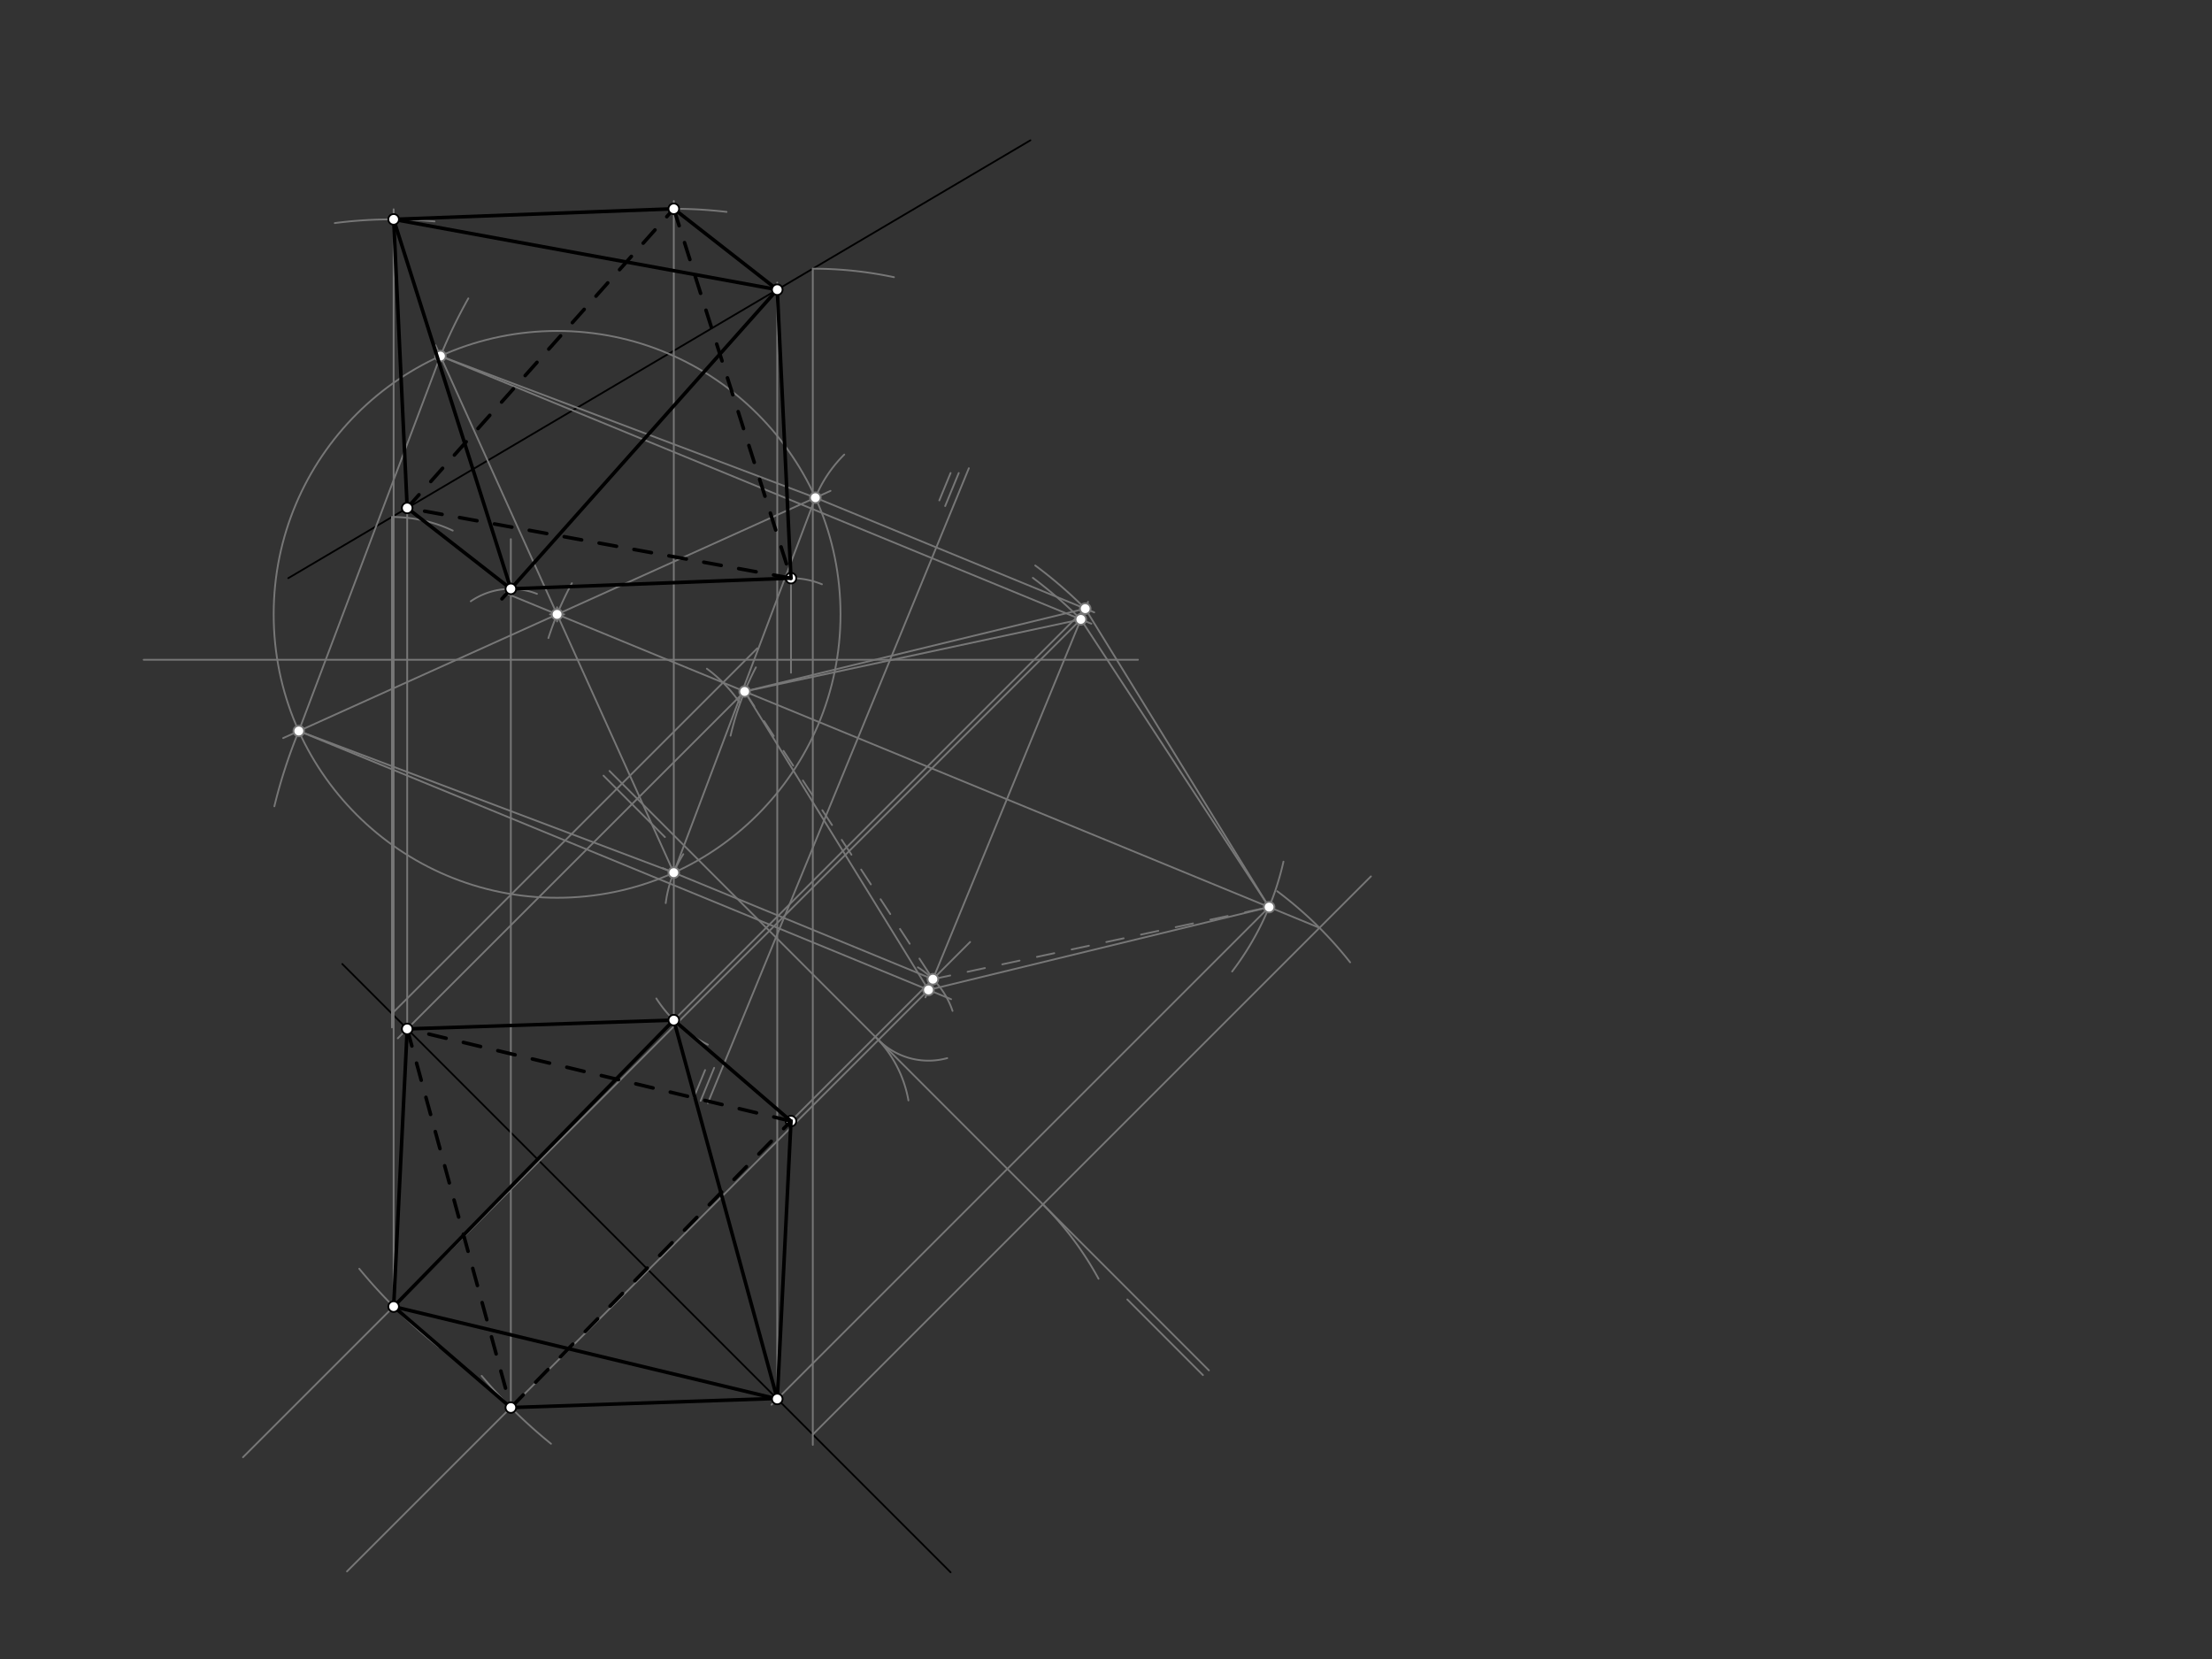 <svg xmlns="http://www.w3.org/2000/svg" class="svg--1it" height="100%" preserveAspectRatio="xMidYMid meet" viewBox="0 0 1247.244 935.433" width="100%"><rect x="0" y="0" width="1247.244" height="935.433" fill="#333333" stroke="none"/><defs><marker id="marker-arrow" markerHeight="16" markerUnits="userSpaceOnUse" markerWidth="24" orient="auto-start-reverse" refX="24" refY="4" viewBox="0 0 24 8"><path d="M 0 0 L 24 4 L 0 8 z" stroke="inherit"></path></marker></defs><g class="aux-layer--1FB"><g class="element--2qn"><line stroke="#000000" stroke-dasharray="none" stroke-linecap="round" stroke-width="1" x1="162.535" x2="581" y1="326" y2="79.106"></line></g><g class="element--2qn"><line stroke="#000000" stroke-dasharray="none" stroke-linecap="round" stroke-width="1" x1="536" x2="193" y1="886.551" y2="543.551"></line></g><g class="element--2qn"><line stroke="#777777" stroke-dasharray="none" stroke-linecap="round" stroke-width="1" x1="343.65" x2="681.65" y1="434.7" y2="772.7"></line></g><g class="element--2qn"><line stroke="#777777" stroke-dasharray="none" stroke-linecap="round" stroke-width="1" x1="678.287" x2="635.637" y1="775.35" y2="732.7"></line></g><g class="element--2qn"><line stroke="#777777" stroke-dasharray="none" stroke-linecap="round" stroke-width="1" x1="340.287" x2="374.937" y1="437.35" y2="472"></line></g><g class="element--2qn"><line stroke="#777777" stroke-dasharray="none" stroke-linecap="round" stroke-width="1" x1="81" x2="641.65" y1="372" y2="372"></line></g><g class="element--2qn"><line stroke="#777777" stroke-dasharray="none" stroke-linecap="round" stroke-width="1" x1="221" x2="221" y1="291.506" y2="579.35"></line></g><g class="element--2qn"><line stroke="#777777" stroke-dasharray="none" stroke-linecap="round" stroke-width="1" x1="446" x2="446" y1="326" y2="379.35"></line></g><g class="element--2qn"><line stroke="#777777" stroke-dasharray="none" stroke-linecap="round" stroke-width="1" x1="458.3" x2="458.3" y1="151.499" y2="814.7"></line></g><g class="element--2qn"><line stroke="#777777" stroke-dasharray="none" stroke-linecap="round" stroke-width="1" x1="221" x2="427" y1="571.551" y2="365.551"></line></g><g class="element--2qn"><line stroke="#777777" stroke-dasharray="none" stroke-linecap="round" stroke-width="1" x1="446" x2="547" y1="632.142" y2="531.142"></line></g><g class="element--2qn"><line stroke="#777777" stroke-dasharray="none" stroke-linecap="round" stroke-width="1" x1="458.3" x2="773" y1="808.851" y2="494.151"></line></g><g class="element--2qn"><path d="M 221 291.506 A 80.494 80.494 0 0 1 255.274 299.167" fill="none" stroke="#777777" stroke-dasharray="none" stroke-linecap="round" stroke-width="1"></path></g><g class="element--2qn"><path d="M 398.571 377.039 A 80.504 80.504 0 0 1 416.873 395.879" fill="none" stroke="#777777" stroke-dasharray="none" stroke-linecap="round" stroke-width="1"></path></g><g class="element--2qn"><path d="M 446 326 A 46 46 0 0 1 463.45 329.438" fill="none" stroke="#777777" stroke-dasharray="none" stroke-linecap="round" stroke-width="1"></path></g><g class="element--2qn"><path d="M 517.528 545.434 A 45.921 45.921 0 0 1 537.089 570.01" fill="none" stroke="#777777" stroke-dasharray="none" stroke-linecap="round" stroke-width="1"></path></g><g class="element--2qn"><path d="M 458.3 151.499 A 220.501 220.501 0 0 1 504.055 156.298" fill="none" stroke="#777777" stroke-dasharray="none" stroke-linecap="round" stroke-width="1"></path></g><g class="element--2qn"><path d="M 720.13 502.491 A 220.535 220.535 0 0 1 761.267 542.601" fill="none" stroke="#777777" stroke-dasharray="none" stroke-linecap="round" stroke-width="1"></path></g><g class="element--2qn"><line stroke="#777777" stroke-dasharray="none" stroke-linecap="round" stroke-width="1" x1="407.675" x2="743.993" y1="384.876" y2="523.158"></line></g><g class="element--2qn"><line stroke="#777777" stroke-dasharray="none" stroke-linecap="round" stroke-width="1" x1="546.3" x2="399.102" y1="264" y2="622"></line></g><g class="element--2qn"><line stroke="#777777" stroke-dasharray="none" stroke-linecap="round" stroke-width="1" x1="540.592" x2="532.924" y1="266.7" y2="285.35"></line></g><g class="element--2qn"><line stroke="#777777" stroke-dasharray="none" stroke-linecap="round" stroke-width="1" x1="395.039" x2="402.693" y1="620.7" y2="602.086"></line></g><g class="element--2qn"><line stroke="#777777" stroke-dasharray="none" stroke-linecap="round" stroke-width="1" x1="391.264" x2="397.576" y1="618.7" y2="603.35"></line></g><g class="element--2qn"><line stroke="#777777" stroke-dasharray="none" stroke-linecap="round" stroke-width="1" x1="535.995" x2="529.635" y1="266.7" y2="282.168"></line></g><g class="element--2qn"><line stroke="#777777" stroke-dasharray="none" stroke-linecap="round" stroke-width="1" x1="407.675" x2="285" y1="384.876" y2="334.436"></line></g><g class="element--2qn"><line stroke="#777777" stroke-dasharray="none" stroke-linecap="round" stroke-width="1" x1="526.017" x2="373.65" y1="552.125" y2="489.476"></line></g><g class="element--2qn"><path d="M 493.546 584.596 A 67.24 67.24 0 0 1 512.22 620.476" fill="none" stroke="#777777" stroke-dasharray="none" stroke-linecap="round" stroke-width="1"></path></g><g class="element--2qn"><path d="M 385.293 481.618 A 67.181 67.181 0 0 0 375.375 509.211" fill="none" stroke="#777777" stroke-dasharray="none" stroke-linecap="round" stroke-width="1"></path></g><g class="element--2qn"><path d="M 588.051 679.101 A 183.495 183.495 0 0 1 619.415 721.031" fill="none" stroke="#777777" stroke-dasharray="none" stroke-linecap="round" stroke-width="1"></path></g><g class="element--2qn"><path d="M 309.22 359.77 A 183.402 183.402 0 0 1 322.447 328.854" fill="none" stroke="#777777" stroke-dasharray="none" stroke-linecap="round" stroke-width="1"></path></g><g class="element--2qn"><g class="center--1s5"><line x1="310.117" y1="346.408" x2="318.117" y2="346.408" stroke="#777777" stroke-width="1" stroke-linecap="round"></line><line x1="314.117" y1="342.408" x2="314.117" y2="350.408" stroke="#777777" stroke-width="1" stroke-linecap="round"></line><circle class="hit--230" cx="314.117" cy="346.408" r="4" stroke="none" fill="transparent"></circle></g><circle cx="314.117" cy="346.408" fill="none" r="159.804" stroke="#777777" stroke-dasharray="none" stroke-width="1"></circle></g><g class="element--2qn"><line stroke="#777777" stroke-dasharray="none" stroke-linecap="round" stroke-width="1" x1="379.897" x2="314.117" y1="492.045" y2="346.408"></line></g><g class="element--2qn"><line stroke="#777777" stroke-dasharray="none" stroke-linecap="round" stroke-width="1" x1="314.117" x2="245.596" y1="346.408" y2="194.7"></line></g><g class="element--2qn"><line stroke="#777777" stroke-dasharray="none" stroke-linecap="round" stroke-width="1" x1="314.117" x2="159.65" y1="346.408" y2="416.176"></line></g><g class="element--2qn"><line stroke="#777777" stroke-dasharray="none" stroke-linecap="round" stroke-width="1" x1="314.117" x2="468.3" y1="346.408" y2="276.768"></line></g><g class="element--2qn"><line stroke="#777777" stroke-dasharray="none" stroke-linecap="round" stroke-width="1" x1="379.897" x2="168.48" y1="492.045" y2="412.187"></line></g><g class="element--2qn"><line stroke="#777777" stroke-dasharray="none" stroke-linecap="round" stroke-width="1" x1="168.48" x2="248.338" y1="412.187" y2="200.77"></line></g><g class="element--2qn"><line stroke="#777777" stroke-dasharray="none" stroke-linecap="round" stroke-width="1" x1="248.338" x2="459.755" y1="200.77" y2="280.628"></line></g><g class="element--2qn"><line stroke="#777777" stroke-dasharray="none" stroke-linecap="round" stroke-width="1" x1="459.755" x2="379.897" y1="280.628" y2="492.045"></line></g><g class="element--2qn"><line stroke="#777777" stroke-dasharray="none" stroke-linecap="round" stroke-width="1" x1="168.48" x2="536.3" y1="412.187" y2="563.423"></line></g><g class="element--2qn"><line stroke="#777777" stroke-dasharray="none" stroke-linecap="round" stroke-width="1" x1="248.338" x2="615.373" y1="200.77" y2="351.684"></line></g><g class="element--2qn"><line stroke="#777777" stroke-dasharray="none" stroke-linecap="round" stroke-width="1" x1="459.755" x2="617" y1="280.628" y2="345.282"></line></g><g class="element--2qn"><line stroke="#777777" stroke-dasharray="none" stroke-linecap="round" stroke-width="1" x1="526.017" x2="613.503" y1="552.125" y2="339.35"></line></g><g class="element--2qn"><line stroke="#777777" stroke-dasharray="none" stroke-linecap="round" stroke-width="1" x1="526.017" x2="521.806" y1="552.125" y2="562.365"></line></g><g class="element--2qn"><path d="M 723.687 485.84 A 159.874 159.874 0 0 1 694.734 547.785" fill="none" stroke="#777777" stroke-dasharray="none" stroke-linecap="round" stroke-width="1"></path></g><g class="element--2qn"><path d="M 426.222 376.278 A 159.874 159.874 0 0 0 411.927 414.819" fill="none" stroke="#777777" stroke-dasharray="none" stroke-linecap="round" stroke-width="1"></path></g><g class="element--2qn"><line stroke="#777777" stroke-dasharray="none" stroke-linecap="round" stroke-width="1" x1="419.863" x2="611.922" y1="389.887" y2="343.194"></line></g><g class="element--2qn"><line stroke="#777777" stroke-dasharray="none" stroke-linecap="round" stroke-width="1" x1="611.922" x2="715.589" y1="343.194" y2="511.48"></line></g><g class="element--2qn"><line stroke="#777777" stroke-dasharray="none" stroke-linecap="round" stroke-width="1" x1="715.589" x2="523.53" y1="511.48" y2="558.173"></line></g><g class="element--2qn"><line stroke="#777777" stroke-dasharray="none" stroke-linecap="round" stroke-width="1" x1="523.53" x2="419.863" y1="558.173" y2="389.887"></line></g><g class="element--2qn"><line stroke="#777777" stroke-dasharray="none" stroke-linecap="round" stroke-width="1" x1="419.863" x2="609.436" y1="389.887" y2="349.242"></line></g><g class="element--2qn"><line stroke="#777777" stroke-dasharray="none" stroke-linecap="round" stroke-width="1" x1="609.436" x2="715.589" y1="349.242" y2="511.48"></line></g><g class="element--2qn"><line stroke="#777777" stroke-dasharray="10" stroke-linecap="round" stroke-width="1" x1="419.863" x2="526.017" y1="389.887" y2="552.125"></line></g><g class="element--2qn"><line stroke="#777777" stroke-dasharray="10" stroke-linecap="round" stroke-width="1" x1="526.017" x2="715.589" y1="552.125" y2="511.48"></line></g><g class="element--2qn"><line stroke="#777777" stroke-dasharray="none" stroke-linecap="round" stroke-width="1" x1="715.589" x2="435" y1="511.48" y2="792.069"></line></g><g class="element--2qn"><line stroke="#777777" stroke-dasharray="none" stroke-linecap="round" stroke-width="1" x1="419.863" x2="224.3" y1="389.887" y2="585.45"></line></g><g class="element--2qn"><line stroke="#777777" stroke-dasharray="none" stroke-linecap="round" stroke-width="1" x1="523.53" x2="195.65" y1="558.173" y2="886.053"></line></g><g class="element--2qn"><line stroke="#777777" stroke-dasharray="none" stroke-linecap="round" stroke-width="1" x1="609.436" x2="137" y1="349.242" y2="821.678"></line></g><g class="element--2qn"><line stroke="#777777" stroke-dasharray="none" stroke-linecap="round" stroke-width="1" x1="611.922" x2="365" y1="343.194" y2="590.117"></line></g><g class="element--2qn"><path d="M 168.52 412.091 A 293.083 293.083 0 0 0 154.701 454.636" fill="none" stroke="#777777" stroke-dasharray="none" stroke-linecap="round" stroke-width="1"></path></g><g class="element--2qn"><path d="M 271.585 775.787 A 293.102 293.102 0 0 0 310.681 814.066" fill="none" stroke="#777777" stroke-dasharray="none" stroke-linecap="round" stroke-width="1"></path></g><g class="element--2qn"><path d="M 248.338 200.77 A 299.622 299.622 0 0 1 264.066 168.246" fill="none" stroke="#777777" stroke-dasharray="none" stroke-linecap="round" stroke-width="1"></path></g><g class="element--2qn"><path d="M 202.561 715.378 A 299.622 299.622 0 0 0 247.459 759.481" fill="none" stroke="#777777" stroke-dasharray="none" stroke-linecap="round" stroke-width="1"></path></g><g class="element--2qn"><path d="M 459.755 280.628 A 73.72 73.72 0 0 1 476.032 256.311" fill="none" stroke="#777777" stroke-dasharray="none" stroke-linecap="round" stroke-width="1"></path></g><g class="element--2qn"><path d="M 370.073 562.993 A 73.701 73.701 0 0 0 399.11 589.022" fill="none" stroke="#777777" stroke-dasharray="none" stroke-linecap="round" stroke-width="1"></path></g><g class="element--2qn"><line stroke="#777777" stroke-dasharray="none" stroke-linecap="round" stroke-width="1" x1="229.6" x2="229.6" y1="580.151" y2="282"></line></g><g class="element--2qn"><line stroke="#777777" stroke-dasharray="none" stroke-linecap="round" stroke-width="1" x1="438.259" x2="438.259" y1="788.81" y2="159.35"></line></g><g class="element--2qn"><line stroke="#777777" stroke-dasharray="none" stroke-linecap="round" stroke-width="1" x1="288.038" x2="288.038" y1="793.665" y2="304"></line></g><g class="element--2qn"><line stroke="#777777" stroke-dasharray="none" stroke-linecap="round" stroke-width="1" x1="221.949" x2="221.949" y1="735.35" y2="118"></line></g><g class="element--2qn"><line stroke="#777777" stroke-dasharray="none" stroke-linecap="round" stroke-width="1" x1="379.919" x2="379.919" y1="575.198" y2="113.35"></line></g><g class="element--2qn"><path d="M 495.326 586.376 A 39.886 39.886 0 0 0 534.085 596.637" fill="none" stroke="#777777" stroke-dasharray="none" stroke-linecap="round" stroke-width="1"></path></g><g class="element--2qn"><path d="M 265.435 339.037 A 39.969 39.969 0 0 1 302.778 334.849" fill="none" stroke="#777777" stroke-dasharray="none" stroke-linecap="round" stroke-width="1"></path></g><g class="element--2qn"><path d="M 611.922 343.194 A 254.402 254.402 0 0 0 583.724 318.853" fill="none" stroke="#777777" stroke-dasharray="none" stroke-linecap="round" stroke-width="1"></path></g><g class="element--2qn"><path d="M 353.387 119.12 A 254.268 254.268 0 0 1 409.685 119.481" fill="none" stroke="#777777" stroke-dasharray="none" stroke-linecap="round" stroke-width="1"></path></g><g class="element--2qn"><path d="M 609.436 349.242 A 248.367 248.367 0 0 0 582.367 325.822" fill="none" stroke="#777777" stroke-dasharray="none" stroke-linecap="round" stroke-width="1"></path></g><g class="element--2qn"><path d="M 188.771 125.785 A 248.315 248.315 0 0 1 245.002 124.848" fill="none" stroke="#777777" stroke-dasharray="none" stroke-linecap="round" stroke-width="1"></path></g><g class="element--2qn"><circle cx="446" cy="326" r="3" stroke="#000000" stroke-width="1" fill="#ffffff"></circle>}</g><g class="element--2qn"><circle cx="446" cy="632.142" r="3" stroke="#000000" stroke-width="1" fill="#ffffff"></circle>}</g><g class="element--2qn"><circle cx="526.017" cy="552.125" r="3" stroke="#777777" stroke-width="1" fill="#ffffff"></circle>}</g><g class="element--2qn"><circle cx="379.897" cy="492.045" r="3" stroke="#777777" stroke-width="1" fill="#ffffff"></circle>}</g><g class="element--2qn"><circle cx="314.117" cy="346.408" r="3" stroke="#777777" stroke-width="1" fill="#ffffff"></circle>}</g><g class="element--2qn"><circle cx="168.48" cy="412.187" r="3" stroke="#777777" stroke-width="1" fill="#ffffff"></circle>}</g><g class="element--2qn"><circle cx="248.338" cy="200.77" r="3" stroke="#777777" stroke-width="1" fill="#ffffff"></circle>}</g><g class="element--2qn"><circle cx="459.755" cy="280.628" r="3" stroke="#777777" stroke-width="1" fill="#ffffff"></circle>}</g><g class="element--2qn"><circle cx="611.922" cy="343.194" r="3" stroke="#777777" stroke-width="1" fill="#ffffff"></circle>}</g><g class="element--2qn"><circle cx="609.436" cy="349.242" r="3" stroke="#777777" stroke-width="1" fill="#ffffff"></circle>}</g><g class="element--2qn"><circle cx="523.53" cy="558.173" r="3" stroke="#777777" stroke-width="1" fill="#ffffff"></circle>}</g><g class="element--2qn"><circle cx="715.589" cy="511.48" r="3" stroke="#777777" stroke-width="1" fill="#ffffff"></circle>}</g><g class="element--2qn"><circle cx="419.863" cy="389.887" r="3" stroke="#777777" stroke-width="1" fill="#ffffff"></circle>}</g></g><g class="main-layer--3Vd"><g class="element--2qn"><line stroke="#000000" stroke-dasharray="none" stroke-linecap="round" stroke-width="2" x1="446" x2="438.259" y1="632.142" y2="788.81"></line></g><g class="element--2qn"><line stroke="#000000" stroke-dasharray="none" stroke-linecap="round" stroke-width="2" x1="434.3" x2="288.038" y1="788.65" y2="793.665"></line></g><g class="element--2qn"><line stroke="#000000" stroke-dasharray="none" stroke-linecap="round" stroke-width="2" x1="288.038" x2="221.949" y1="793.665" y2="736.729"></line></g><g class="element--2qn"><line stroke="#000000" stroke-dasharray="none" stroke-linecap="round" stroke-width="2" x1="221.949" x2="229.6" y1="736.729" y2="580.151"></line></g><g class="element--2qn"><line stroke="#000000" stroke-dasharray="none" stroke-linecap="round" stroke-width="2" x1="229.6" x2="379.919" y1="580.151" y2="575.198"></line></g><g class="element--2qn"><line stroke="#000000" stroke-dasharray="none" stroke-linecap="round" stroke-width="2" x1="379.919" x2="446" y1="575.198" y2="632.142"></line></g><g class="element--2qn"><line stroke="#000000" stroke-dasharray="none" stroke-linecap="round" stroke-width="2" x1="221.949" x2="438.259" y1="736.729" y2="788.81"></line></g><g class="element--2qn"><line stroke="#000000" stroke-dasharray="none" stroke-linecap="round" stroke-width="2" x1="438.259" x2="379.919" y1="788.81" y2="575.198"></line></g><g class="element--2qn"><line stroke="#000000" stroke-dasharray="none" stroke-linecap="round" stroke-width="2" x1="379.919" x2="221.949" y1="575.198" y2="736.729"></line></g><g class="element--2qn"><line stroke="#000000" stroke-dasharray="10" stroke-linecap="round" stroke-width="2" x1="446" x2="229.6" y1="632.142" y2="580.151"></line></g><g class="element--2qn"><line stroke="#000000" stroke-dasharray="10" stroke-linecap="round" stroke-width="2" x1="229.6" x2="288.038" y1="580.151" y2="793.665"></line></g><g class="element--2qn"><line stroke="#000000" stroke-dasharray="10" stroke-linecap="round" stroke-width="2" x1="288.038" x2="446" y1="793.665" y2="632.142"></line></g><g class="element--2qn"><line stroke="#000000" stroke-dasharray="none" stroke-linecap="round" stroke-width="2" x1="446" x2="288.038" y1="326" y2="332.031"></line></g><g class="element--2qn"><line stroke="#000000" stroke-dasharray="none" stroke-linecap="round" stroke-width="2" x1="288.038" x2="229.6" y1="332.031" y2="286.432"></line></g><g class="element--2qn"><line stroke="#000000" stroke-dasharray="none" stroke-linecap="round" stroke-width="2" x1="229.6" x2="221.949" y1="286.432" y2="123.687"></line></g><g class="element--2qn"><line stroke="#000000" stroke-dasharray="none" stroke-linecap="round" stroke-width="2" x1="221.949" x2="379.919" y1="123.687" y2="117.732"></line></g><g class="element--2qn"><line stroke="#000000" stroke-dasharray="none" stroke-linecap="round" stroke-width="2" x1="379.919" x2="438.259" y1="117.732" y2="163.323"></line></g><g class="element--2qn"><line stroke="#000000" stroke-dasharray="none" stroke-linecap="round" stroke-width="2" x1="438.259" x2="446" y1="163.323" y2="326"></line></g><g class="element--2qn"><line stroke="#000000" stroke-dasharray="none" stroke-linecap="round" stroke-width="2" x1="221.949" x2="288.038" y1="123.687" y2="332.031"></line></g><g class="element--2qn"><line stroke="#000000" stroke-dasharray="none" stroke-linecap="round" stroke-width="2" x1="283.022" x2="438.259" y1="337.677" y2="163.323"></line></g><g class="element--2qn"><line stroke="#000000" stroke-dasharray="none" stroke-linecap="round" stroke-width="2" x1="438.259" x2="221.949" y1="163.323" y2="123.687"></line></g><g class="element--2qn"><line stroke="#000000" stroke-dasharray="10" stroke-linecap="round" stroke-width="2" x1="229.6" x2="379.919" y1="286.432" y2="117.732"></line></g><g class="element--2qn"><line stroke="#000000" stroke-dasharray="10" stroke-linecap="round" stroke-width="2" x1="379.919" x2="446" y1="117.732" y2="326"></line></g><g class="element--2qn"><line stroke="#000000" stroke-dasharray="10" stroke-linecap="round" stroke-width="2" x1="446" x2="229.6" y1="326" y2="286.432"></line></g><g class="element--2qn"><circle cx="288.038" cy="793.665" r="3" stroke="#000000" stroke-width="1" fill="#ffffff"></circle>}</g><g class="element--2qn"><circle cx="221.949" cy="736.729" r="3" stroke="#000000" stroke-width="1" fill="#ffffff"></circle>}</g><g class="element--2qn"><circle cx="379.919" cy="575.198" r="3" stroke="#000000" stroke-width="1" fill="#ffffff"></circle>}</g><g class="element--2qn"><circle cx="229.6" cy="580.151" r="3" stroke="#000000" stroke-width="1" fill="#ffffff"></circle>}</g><g class="element--2qn"><circle cx="438.259" cy="788.81" r="3" stroke="#000000" stroke-width="1" fill="#ffffff"></circle>}</g><g class="element--2qn"><circle cx="288.038" cy="332.031" r="3" stroke="#000000" stroke-width="1" fill="#ffffff"></circle>}</g><g class="element--2qn"><circle cx="221.949" cy="123.687" r="3" stroke="#000000" stroke-width="1" fill="#ffffff"></circle>}</g><g class="element--2qn"><circle cx="379.919" cy="117.732" r="3" stroke="#000000" stroke-width="1" fill="#ffffff"></circle>}</g><g class="element--2qn"><circle cx="229.6" cy="286.432" r="3" stroke="#000000" stroke-width="1" fill="#ffffff"></circle>}</g><g class="element--2qn"><circle cx="438.259" cy="163.323" r="3" stroke="#000000" stroke-width="1" fill="#ffffff"></circle>}</g></g><g class="snaps-layer--2PT"></g><g class="temp-layer--rAP"></g></svg>